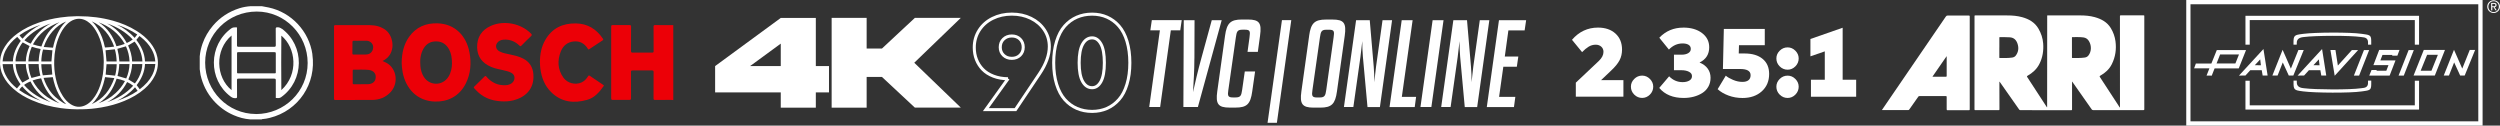 <?xml version="1.0" encoding="UTF-8"?><svg id="Layer_1" xmlns="http://www.w3.org/2000/svg" viewBox="0 0 820 41.19"><rect x="0" y="0" width="820" height="41.19" fill="#333333" stroke="none"/><defs><style>.cls-1{fill:#fff;}.cls-2{fill:none;stroke:#fff;stroke-miterlimit:10;}.cls-3{fill:#ec0007;}</style></defs><g><path class="cls-1" d="M376.94,35.1l3.5-25.15h-3.13l.49-3.34h9.81l-.49,3.34h-3.09l-3.5,25.15h-3.59Z"/><path class="cls-1" d="M391.76,19.11c0,3.95-.28,8.27-.45,11.11,.65-2.89,1.62-7.16,2.73-11.11l3.42-12.49h3.26l-7.81,28.48h-4.76l.12-28.48h3.54l-.04,12.49h0Z"/><path class="cls-1" d="M402.9,29.44c-.28,1.92-.2,2.52,1.47,2.52h.86c1.71,0,1.92-.61,2.2-2.52l.86-5.99h3.38l-.94,6.55c-.57,4.11-1.71,5.29-5.49,5.29h-1.95c-3.74,0-4.6-1.18-4.03-5.29l2.56-18.31c.57-4.11,1.79-5.29,5.54-5.29h1.95c3.79,0,4.56,1.18,3.99,5.29l-.73,5.33h-3.38l.65-4.76c.25-1.92,.25-2.52-1.47-2.52h-.86c-1.67,0-1.87,.61-2.15,2.52l-2.45,17.18h0Z"/><path class="cls-1" d="M418.82,40.27h-3.06l4.72-33.66h3.06l-4.72,33.66Z"/><path class="cls-1" d="M429.4,11.7c.57-4.11,1.79-5.29,5.54-5.29h2.15c3.74,0,4.56,1.18,3.99,5.29l-2.56,18.31c-.57,4.11-1.75,5.29-5.49,5.29h-2.15c-3.74,0-4.6-1.18-4.03-5.29l2.56-18.31Zm8.02,.57c.28-1.92,.25-2.52-1.47-2.52h-.86c-1.67,0-1.87,.61-2.15,2.52l-2.45,17.18c-.28,1.92-.2,2.52,1.47,2.52h.86c1.71,0,1.92-.61,2.2-2.52l2.4-17.18h0Z"/><path class="cls-1" d="M447.03,18.62c-.16-1.79-.2-3.46-.2-5.13-.2,1.67-.36,3.34-.61,5.21l-2.32,16.4h-3.09l3.99-28.48h4.48l1.3,15.22c.16,1.79,.2,3.46,.2,5.13,.2-1.67,.33-3.34,.57-5.16l2.12-15.18h3.13l-3.99,28.48h-4.07l-1.51-16.49h0Z"/><path class="cls-1" d="M459.76,6.62h3.58l-3.54,25.15h4.68l-.45,3.34h-8.26l3.99-28.48h0Z"/><path class="cls-1" d="M469.9,6.62h3.58l-3.99,28.48h-3.58l3.99-28.48Z"/><path class="cls-1" d="M478.93,18.62c-.16-1.79-.2-3.46-.2-5.13-.2,1.67-.36,3.34-.61,5.21l-2.32,16.4h-3.09l3.99-28.48h4.48l1.3,15.22c.16,1.79,.2,3.46,.2,5.13,.2-1.67,.33-3.34,.57-5.16l2.12-15.18h3.13l-3.99,28.48h-4.07l-1.51-16.49h0Z"/><path class="cls-1" d="M493.58,18.54h4.43l-.49,3.34h-4.43l-1.39,9.89h5.33l-.45,3.34h-8.91l3.99-28.48h8.91l-.49,3.34h-5.33l-1.18,8.59h0Z"/></g><g><path class="cls-1" d="M515.61,13.06c2.29-2.67,5.14-4.01,8.54-4.01,2.38,0,4.3,.66,5.73,1.96s2.15,3.06,2.15,5.26c0,1.3-.27,2.46-.82,3.51-.55,1.05-1.51,2.22-2.88,3.49l-3.18,3.02h7.33v5.42h-15.61v-4.6l7.56-7.13c1-.96,1.51-1.94,1.51-2.97,0-.7-.24-1.27-.72-1.7-.48-.43-1.09-.65-1.81-.65-.85,0-1.62,.22-2.33,.65-.7,.43-1.42,1.02-2.15,1.79l-3.32-4.05h0Z"/><path class="cls-1" d="M538.62,24.8c.98,0,1.82,.36,2.55,1.09s1.09,1.58,1.09,2.55-.36,1.86-1.09,2.59c-.73,.73-1.58,1.09-2.55,1.09s-1.86-.36-2.59-1.09c-.73-.73-1.09-1.6-1.09-2.59s.36-1.82,1.09-2.55,1.6-1.09,2.59-1.09Z"/><path class="cls-1" d="M552.13,9.05c2.5,0,4.54,.59,6.12,1.78,1.58,1.19,2.37,2.75,2.37,4.67,0,2.31-1.06,3.98-3.17,5.01,1.17,.47,2.06,1.14,2.68,2s.93,1.85,.93,3-.25,2.07-.73,2.93c-.49,.86-1.15,1.55-1.99,2.08s-1.78,.93-2.81,1.2-2.13,.41-3.29,.41c-3.48,0-6.15-1.09-8.01-3.29l3.24-3.81c1.24,1.27,2.72,1.91,4.43,1.91,.88,0,1.62-.17,2.2-.51s.87-.83,.87-1.46-.33-1.09-.99-1.43-1.49-.51-2.48-.51h-2.44v-5.09h2.5c.88,0,1.61-.16,2.17-.5s.85-.79,.85-1.39-.24-1.04-.71-1.34-1.13-.46-1.97-.46c-1.71,0-3.21,.67-4.5,2.01l-3.15-3.88c2.11-2.22,4.74-3.32,7.87-3.32h0Z"/><path class="cls-1" d="M578.85,14.82h-8.46l-.08,2.72h1.88c2.55,0,4.53,.59,5.96,1.78s2.13,2.83,2.13,4.93c0,2.36-.81,4.27-2.43,5.72-1.61,1.44-3.71,2.17-6.3,2.17-1.65,0-3.19-.27-4.63-.81s-2.61-1.23-3.53-2.08l2.67-4.43c.57,.5,1.37,.96,2.4,1.39,1.03,.43,2.04,.65,3.05,.65,.87,0,1.53-.18,2-.56s.69-.92,.69-1.65c0-1.34-1.14-2.02-3.43-2.02h-5.65l.3-13.15h13.43v5.36h0Z"/><path class="cls-1" d="M586.33,15.54c.98,0,1.82,.36,2.55,1.09,.73,.73,1.09,1.58,1.09,2.55s-.36,1.86-1.09,2.59c-.73,.73-1.58,1.09-2.55,1.09s-1.86-.36-2.59-1.09c-.73-.73-1.09-1.6-1.09-2.59s.36-1.82,1.09-2.55,1.6-1.09,2.59-1.09Zm0,9.27c.98,0,1.82,.36,2.55,1.09s1.09,1.58,1.09,2.55-.36,1.86-1.09,2.59c-.73,.73-1.58,1.09-2.55,1.09s-1.86-.36-2.59-1.09c-.73-.73-1.09-1.6-1.09-2.59s.36-1.82,1.09-2.55,1.6-1.09,2.59-1.09Z"/><path class="cls-1" d="M598.53,26.15v-9.3l-4.71,1.63v-5.69l10.57-3.69V26.15h4.43v5.57h-14.83v-5.57h4.53Z"/></g><g><path id="path2633" class="cls-1" d="M718.48,39.79V1.39h94.4V39.79h-94.4ZM814.29,0h-97.2V41.19h97.2"/><path id="path2635" class="cls-1" d="M817.47,2.05h.39c.33,0,.64,0,.64-.4,0-.33-.28-.38-.54-.38h-.5v.78h0Zm-.38-1.09h.94c.58,0,.85,.23,.85,.7s-.28,.63-.64,.66l.7,1.08h-.4l-.66-1.05h-.4v1.05h-.38V.97h0Zm.82,3c.97,0,1.71-.77,1.71-1.79s-.75-1.77-1.71-1.77-1.72,.77-1.72,1.77,.75,1.79,1.72,1.79Zm0-3.87c1.14,0,2.1,.9,2.1,2.08s-.96,2.1-2.1,2.1-2.1-.9-2.1-2.1,.97-2.08,2.1-2.08"/><path id="path2637" class="cls-1" d="M737.91,14.64V6.58h54.15V14.66h1.39V5.18h-56.94V14.65"/><path id="path2639" class="cls-1" d="M736.51,26.48v9.46h56.94v-9.46h-1.39v8.07h-54.15v-8.07"/><path id="path2641" class="cls-1" d="M753.34,14.64v-.57c0-1.08,.65-1.71,1.97-1.88l.39-.05c3.71-.48,14.97-.55,18.74,0l.81,.11c.98,.13,1.47,.69,1.46,1.66v.73h1.05v-.72c.03-2.2-.17-2.42-2.37-2.72l-.79-.11c-3.84-.57-15.27-.49-19.04,0l-.39,.05c-2.59,.33-2.92,.46-2.91,2.93v.57"/><path id="path2643" class="cls-1" d="M752.28,26.44v.57c-.03,2.47,.3,2.6,2.9,2.93l.39,.05c3.76,.49,15.2,.57,19.04,0l.79-.11c2.2-.3,2.39-.52,2.37-2.72v-.72h-1.06v.73c.02,.97-.47,1.53-1.45,1.66l-.81,.11c-3.78,.55-15.03,.48-18.74,0l-.39-.05c-1.33-.17-1.98-.8-1.97-1.88v-.57"/><path id="path2645" class="cls-1" d="M764.38,16.39h1.65l.79,5.11,4.6-5.08h2.04l-7.68,8.43"/><path id="path2647" class="cls-1" d="M784.61,18.26l.1-.25h-3.26l-.69,1.79h4.97l-1.93,4.99h-6.68l.75-1.84h1.71l-.1,.24h3.24l.7-1.82h-4.95l1.9-4.99h6.67l-.7,1.87"/><path id="path2649" class="cls-1" d="M753.88,16.39h1.75l-3.42,8.39h-1.49l-1.97-4.3-1.7,4.3h-1.71l3.36-8.44,2.71,6.17"/><path id="path2651" class="cls-1" d="M775.38,16.42h1.7l-3.29,8.37h-1.71"/><path id="path2653" class="cls-1" d="M790.03,16.42h1.7l-3.29,8.37h-1.71"/><path id="path2655" class="cls-1" d="M810.08,16.38h1.76l-3.42,8.39h-1.49l-1.97-4.3-1.7,4.3h-1.71l3.36-8.44,2.71,6.17"/><path id="path2657" class="cls-1" d="M733.21,20.82l1.18-2.96h-6.19l-1.17,2.96h6.18Zm-9.46,3.97l.94-2.38h-5.02l.57-1.57h5.09l1.78-4.42h9.59l-2.39,6.01h-7.92l-.94,2.38"/><path id="path2659" class="cls-1" d="M741.58,21.41l-.23-1.94-1.77,1.91,2,.03h0Zm-7.19,3.38l8.02-8.71,1.37,8.7h-1.63l-.3-1.76h-3.75l-1.6,1.76"/><path id="path2661" class="cls-1" d="M760.81,21.41l-.23-1.94-1.77,1.91,2,.03h0Zm-7.19,3.38l8.02-8.71,1.37,8.7h-1.63l-.3-1.76h-3.75l-1.6,1.76"/><path id="path2663" class="cls-1" d="M793.98,23.19h3.54l2.1-5.21h-3.53l-2.11,5.21h0Zm-2.33,1.59l3.35-8.4h6.95l-3.33,8.4"/></g><g><path class="cls-1" d="M679.63,26.79v.28c0,2.92,0,5.84,0,8.76,0,.25-.05,.32-.31,.32-5.54-.01-11.08-.02-16.62-.02-.21,0-.33-.07-.44-.24-2.07-2.96-4.15-5.91-6.22-8.86-.06-.09-.12-.17-.19-.26-.09,.08-.05,.17-.05,.25,0,2.95,0,5.9,.02,8.84,0,.22-.06,.28-.27,.27-2.54,0-5.09,0-7.63,0-.26,0-.29-.08-.29-.31,0-7.99,0-15.97,.01-23.96,0-2.18,0-4.35,0-6.53,0-.22,.04-.29,.28-.29,3.5,.01,7,0,10.49,.02,1.64,0,3.27,.13,4.86,.57,2.23,.62,4.14,1.7,5.35,3.78,.87,1.5,1.41,3.11,1.54,4.83,.18,2.35-.17,4.63-1.25,6.75-.86,1.69-2.22,2.91-3.85,3.84-.26,.15-.26,.25-.11,.48,2.1,3.21,4.2,6.43,6.29,9.65,.05,.08,.11,.16,.18,.26,.07-.12,.04-.23,.04-.34,0-9.82,0-19.63,.02-29.45,0-.45-.06-.39,.38-.39,3.47,0,6.94,0,10.41,.01,1.63,0,3.25,.13,4.83,.57,2.16,.61,4.05,1.62,5.26,3.62,.79,1.31,1.3,2.73,1.51,4.24,.36,2.66,0,5.22-1.23,7.63-.83,1.64-2.16,2.81-3.74,3.71-.27,.15-.26,.25-.11,.48,2.12,3.24,4.23,6.48,6.34,9.72,.05,.08,.11,.16,.17,.26,.09-.11,.05-.23,.05-.33,0-8.82,0-17.65-.01-26.47,0-1.07,0-2.14,0-3.21,0-.19,.05-.24,.24-.24,2.51,0,5.01,0,7.52,0,.27,0,.23,.14,.23,.3,0,7.09,0,14.18,0,21.27,0,3.06,0,6.13,0,9.19,0,.25-.05,.32-.31,.32-5.49,0-10.98,0-16.48,0-.22,0-.34-.08-.47-.25-2.07-2.96-4.15-5.91-6.22-8.86-.05-.08-.11-.15-.16-.23l-.06,.02Zm-23.85-11.19c0,1.06,0,2.12,0,3.18,0,.13-.03,.25,.18,.25,1.35,0,2.7,.05,4.04-.15,.51-.07,.92-.3,1.21-.7,.84-1.16,.99-2.43,.56-3.78-.4-1.24-1.15-2.06-2.54-2.16-1.1-.08-2.19-.05-3.29-.05-.19,0-.15,.13-.15,.24,0,1.06,0,2.12,0,3.18Zm23.82,.01c0,1.05,0,2.1,0,3.15,0,.14-.03,.26,.19,.26,1.35,0,2.7,.05,4.04-.15,.48-.07,.87-.29,1.17-.66,.94-1.18,1.15-3.12,.16-4.75-.42-.68-1.01-1.08-1.81-1.19-1.19-.15-2.38-.09-3.58-.1-.21,0-.17,.13-.17,.25,0,1.06,0,2.12,0,3.18Z"/><path class="cls-1" d="M617.27,36.08c.75-1.1,1.49-2.18,2.22-3.25,6.25-9.14,12.5-18.27,18.75-27.41,.16-.24,.33-.33,.62-.33,2.29,.01,4.59,.01,6.88,0,.24,0,.33,.04,.33,.31,0,10.14,0,20.29,0,30.43,0,.25-.06,.32-.32,.32-2.31-.01-4.63-.01-6.94,0-.24,0-.3-.06-.3-.3,0-1.35,0-2.7,0-4.05,0-.23-.07-.28-.29-.28-2.88,0-5.76,0-8.64,0-.19,0-.29,.06-.4,.21-.98,1.4-1.96,2.79-2.94,4.18-.08,.12-.15,.19-.32,.19-2.84,0-5.69,0-8.53,0-.03,0-.05,0-.13-.02Zm21.24-17.63c-.06,.06-.08,.07-.09,.08-1.48,2.14-2.97,4.29-4.45,6.43-.04,.05-.11,.1-.08,.17,.04,.09,.14,.04,.21,.04,1.38,0,2.75,0,4.13,0,.23,0,.28-.07,.28-.29,0-2.07,0-4.14,0-6.21,0-.06,0-.13,0-.24Z"/></g><g><path class="cls-1" d="M267.59,5.88v15.79h4.32v8.63h-4.32v5.02h-11.5v-5.02h-21.53v-8.63l21.53-15.79h11.5Zm-11.5,15.79v-7.36l-10.06,7.36h10.06Z"/><path class="cls-1" d="M284.26,25.25v10.06h-11.48V5.86h11.48V15.92h5.02l10.8-10.06h15.07l-15.27,14.72,15.27,14.72h-15.07l-10.8-10.06h-5.02Z"/></g><g><path class="cls-3" d="M220.83,32.82c-.97-.12-1.96-.03-2.94-.05-1-.02-2-.02-3,0-.4,.01-.53-.08-.53-.52,.02-2.85,0-5.7,.02-8.56,0-.43-.07-.59-.56-.59-2.11,.03-4.22,.02-6.34,0-.41,0-.53,.1-.52,.52,.02,2.85,0,5.7,.02,8.56,0,.47-.12,.59-.58,.58-1.8-.03-3.59-.02-5.39,0-.39,0-.54-.07-.54-.51,.01-7.84,.01-15.67,0-23.5,0-.41,.1-.53,.52-.52,1.83,.02,3.67,.02,5.51,0,.39,0,.49,.1,.49,.5-.02,2.65,0,5.3-.02,7.94,0,.43,.07,.6,.56,.59,2.11-.03,4.22-.02,6.34,0,.4,0,.53-.08,.52-.51-.02-2.67,0-5.33-.02-8,0-.41,.09-.52,.52-.52,1.98,.02,3.97,.01,5.95,.01v24.58h0Z"/><path class="cls-3" d="M165.6,33.27c-3.33,0-6.17-.75-8.56-2.82-.53-.47-1.01-.97-1.49-1.5-.19-.21-.2-.33,.01-.54,1.13-1.1,2.26-2.2,3.37-3.31,.26-.26,.38-.23,.61,.04,1.71,1.99,3.86,2.99,6.51,2.79,1.29-.1,2.31-.79,2.6-1.75,.29-.98-.04-1.81-.94-2.3-.82-.45-1.73-.64-2.63-.85-1.36-.31-2.72-.54-4.01-1.1-2.82-1.21-4.5-3.23-4.57-6.4-.06-3.34,1.49-5.69,4.51-7.05,4.29-1.92,9.89-.81,13.16,2.54,.34,.34,.33,.53-.02,.86-1.07,1-2.1,2.04-3.13,3.09-.27,.27-.39,.22-.64-.02-1.48-1.42-3.23-2.11-5.3-1.93-.78,.07-1.48,.37-1.97,1.01-.74,.97-.42,2.2,.7,2.81,1.14,.62,2.42,.78,3.67,1.06,1.43,.32,2.85,.64,4.16,1.33,2.07,1.08,3.13,2.81,3.31,5.1,.41,5.11-2.96,7.67-6.54,8.58-.39,.1-.8,.17-1.2,.23-.62,.1-1.25,.13-1.65,.11l.03,.02Z"/><path class="cls-3" d="M177.09,20.64c-.01-2.85,.47-5.28,1.74-7.5,2.22-3.87,5.66-5.52,10.03-5.46,3.86,.05,6.73,1.84,8.87,4.97,.19,.27,.21,.4-.09,.6-1.44,.94-2.88,1.89-4.31,2.85-.22,.14-.34,.21-.51-.08-1.08-1.79-2.66-2.66-4.74-2.41-2.05,.24-3.45,1.47-4.16,3.33-1.15,2.97-1.01,5.9,.9,8.55,1.33,1.83,3.87,2.45,5.88,1.57,.97-.42,1.65-1.19,2.2-2.06,.19-.3,.32-.3,.59-.11,1.42,.97,2.85,1.93,4.28,2.89,.18,.12,.41,.2,.2,.5-1.4,1.96-2.95,3.78-5.35,4.46-4.4,1.26-8.5,.81-11.89-2.57-2.08-2.07-3.09-4.7-3.48-7.58-.1-.76-.14-1.51-.13-1.97h-.02Z"/><path class="cls-3" d="M127.51,21.11c-.6-.47-1.28-.79-2.07-1.1,4.66-2.13,3.78-8.11,1.09-10.13-1.53-1.16-3.27-1.6-5.15-1.63-3.78-.03-7.56,0-11.34-.01-.33,0-.48,.05-.48,.43,.01,7.89,.01,15.78,0,23.67,0,.37,.11,.46,.47,.46,4.01-.01,8,.01,12.01-.02,2.35-.02,4.42-.8,6.07-2.56,2.45-2.63,2.16-6.97-.61-9.13h.01Zm-11.93-3.56c.03-1.24,.02-2.48,.03-3.72,0-.33,.1-.49,.49-.47,.68,.04,1.37,0,2.06,0h2.06c1.1,.01,2.05,.84,2.16,1.85,.13,1.23-.57,2.32-1.69,2.59-.25,.06-.51,.09-.77,.09h-3.89c-.27,0-.45,0-.43-.36h-.02Zm7.58,8.35c-.22,.99-1.08,1.64-2.38,1.71-.8,.05-1.59,0-2.38,0v.02c-.78,0-1.55-.01-2.33,0-.28,0-.38-.06-.38-.36,.02-1.35,0-2.7,0-4.05,0-.23,.02-.38,.32-.37,1.67,.05,3.33-.11,4.99,.09,1.68,.22,2.52,1.38,2.16,2.95h0Z"/><path class="cls-3" d="M153.97,17.12c-1.01-5.33-4.68-9.23-10.31-9.46-3.93-.17-7.19,1.19-9.5,4.46-1.76,2.5-2.36,5.34-2.41,8.48,.04,.95,.11,2.04,.32,3.12,1.03,5.32,4.71,9.42,10.57,9.59,4.12,.12,7.99-1.65,10.13-5.91,1.64-3.27,1.88-6.74,1.21-10.28h0Zm-6.89,8.06c-1.93,3.09-6.28,3.03-8.15-.09-.63-1.06-.93-2.22-1.04-3.42-.18-2.01,0-3.97,1.04-5.75,.97-1.66,2.44-2.42,4.35-2.34,1.83,.07,3.13,1.01,4,2.59,.74,1.35,.97,2.82,.97,4.67-.01,1.31-.27,2.91-1.16,4.34h-.01Z"/><g><path class="cls-1" d="M92.44,9.45c-.45-.33-.89-.53-1.47-.5-.39,.02-.54,.09-.53,.52,.03,1.78,0,3.56,.02,5.33,0,.45-.11,.55-.55,.55-3.87-.02-7.74-.02-11.63,0-.42,0-.56-.09-.55-.54,.03-1.8,.01-3.59,0-5.39,0-.17,.14-.45-.22-.46-.59,0-1.13-.02-1.68,.37-7.5,5.47-7.59,16.78-.18,22.34,.5,.37,.99,.58,1.63,.53,.35-.02,.47-.09,.47-.47-.02-1.81,0-3.63-.02-5.45,0-.38,.09-.5,.49-.49,1.95,.02,3.89,0,5.84,0s3.89,.01,5.84,0c.42,0,.56,.08,.56,.54-.03,1.8-.01,3.59,0,5.39,0,.16-.11,.43,.18,.43,.52,0,1.04,.11,1.54-.25,7.67-5.44,7.81-16.88,.27-22.49h-.01Zm-16.49,20.1c-5.16-4.14-5.61-13.17,0-17.9V29.53Zm14.52-5.89c0,.3-.06,.4-.39,.4-3.99-.01-7.96,0-11.95,0-.27,0-.38-.04-.38-.35,.01-2.07,.02-4.14,0-6.22,0-.33,.11-.38,.41-.38,1.98,.01,3.97,0,5.94,0h5.89c.35,0,.48,.06,.47,.45-.02,2.04-.02,4.07,0,6.11h.01Zm1.81,5.89c-.06-.74-.05-17.37,0-17.86,4.81,3.96,5.74,12.66,0,17.86Z"/><path class="cls-1" d="M102.47,17.8c-1.09-7.54-6.9-13.76-14.34-15.34-.75-.16-1.49-.29-2.25-.43h-3.68c-1.25,.09-2.48,.3-3.69,.68-3.42,1.1-6.31,2.96-8.65,5.69-1.52,1.78-2.68,3.76-3.45,5.97-.47,1.34-.77,2.69-.9,4.1v4.22c.14,.63,.12,1.27,.27,1.91,.71,3.11,2.08,5.88,4.18,8.29,1.86,2.12,4.08,3.76,6.67,4.88,1.74,.76,3.55,1.25,5.45,1.39h3.78c.03-.12,.13-.1,.22-.1,.82-.05,1.62-.21,2.4-.4,9.42-2.35,15.37-11.21,13.97-20.84h.01Zm-18.53,19.59c-9.16,0-16.65-7.58-16.65-16.85S74.82,3.78,84.23,3.79c9.19,0,16.68,7.58,16.68,16.88s-7.56,16.74-16.98,16.74h0Z"/></g></g><path class="cls-1" d="M25.9,5.32c3.78,0,7.5,.45,11.15,1.47,2.73,.76,5.33,1.82,7.73,3.33,1.72,1.07,3.28,2.34,4.55,3.94,1.1,1.38,1.91,2.9,2.27,4.64,.43,2.09,.16,4.1-.76,6.03-.82,1.71-2,3.14-3.42,4.38-1.97,1.73-4.23,3-6.64,4-2.43,1.01-4.95,1.69-7.52,2.13-2.14,.38-4.3,.58-6.48,.61-2.28,.05-4.55-.07-6.81-.38-3.29-.46-6.48-1.27-9.52-2.6-2.18-.95-4.22-2.13-6.02-3.71-1.39-1.21-2.57-2.6-3.4-4.27C.23,23.28-.12,21.58,.04,19.77c.14-1.64,.71-3.14,1.58-4.52,1.08-1.71,2.5-3.1,4.13-4.28,2.12-1.55,4.47-2.67,6.94-3.54,2.32-.81,4.71-1.36,7.13-1.7,1.71-.25,3.45-.38,5.19-.41h.88Zm8.13,15.29v-.32c0-.11,0-.23,0-.34-.03-1.51-.2-3.02-.52-4.51-.42-1.91-1.06-3.76-2.1-5.44-.71-1.16-1.57-2.21-2.73-2.97-1.29-.84-2.69-1.11-4.19-.65-1.1,.34-1.99,1.02-2.76,1.84-1,1.07-1.71,2.3-2.29,3.64-1.09,2.55-1.58,5.22-1.66,7.98-.06,2,.1,3.97,.53,5.93,.45,2.05,1.16,3.99,2.32,5.77,.69,1.04,1.49,1.97,2.56,2.65,1.47,.93,3.03,1.11,4.65,.41,1.04-.45,1.88-1.18,2.59-2.05,1.13-1.36,1.89-2.93,2.45-4.59,.81-2.38,1.14-4.84,1.14-7.35h0Zm10.69-7.52c1.61,2.07,2.71,4.37,2.84,7.06h3.36v-.14c-.1-1.33-.49-2.57-1.14-3.75-.89-1.62-2.13-2.95-3.57-4.09-.16-.13-.32-.25-.47-.36l-1.02,1.28h0Zm2.84,7.91c-.12,2.64-1.18,4.9-2.73,6.92l1.01,1.35c.87-.66,1.69-1.4,2.43-2.23,1.27-1.46,2.2-3.09,2.54-5.01,.06-.34,.08-.68,.14-1.03h-3.38Zm-43.33-.86c.05-1.24,.32-2.43,.78-3.57,.47-1.14,1.09-2.2,1.81-3.17l-1.16-1.29s-.05,.04-.08,.05c-.76,.61-1.47,1.27-2.12,2.01-1.27,1.47-2.19,3.14-2.5,5.09-.05,.28-.06,.58-.1,.87h3.37Zm2.48,7.47c-.69-.95-1.29-1.99-1.73-3.1s-.7-2.28-.75-3.48H.88v.26c.1,1.13,.4,2.19,.91,3.21,.67,1.36,1.58,2.52,2.68,3.55,.36,.34,.73,.65,1.08,.96l1.17-1.37h0v-.02ZM42.01,14.91c.78,1.64,1.25,3.39,1.33,5.24h3.37c-.12-2.48-1.07-4.63-2.56-6.51l-2.13,1.28h0ZM14.29,25.53c.46,1.58,1.41,3.55,2.78,5.17,1.25,1.47,3.72,3.32,4.63,3.44-.58-.53-1.09-1.11-1.54-1.74-1.2-1.71-1.98-3.62-2.5-5.63-.12-.47-.22-.94-.34-1.46-1,.08-2.01,.16-3.03,.23h0Zm29.05-4.52c-.04,.88-.16,1.75-.38,2.59-.21,.85-.52,1.68-.86,2.44l2.15,1.33c.99-1.27,1.75-2.72,2.15-4.33,.16-.67,.28-1.35,.28-2.03h-3.35Zm-13.23,13.13c3.76-1.69,6.05-4.65,7.39-8.53l-3.04-.31c-.06,.32-.12,.6-.19,.86-.47,2.01-1.16,3.91-2.27,5.66-.54,.85-1.16,1.62-1.9,2.32h0ZM7.45,13.91c-1.26,1.45-2.49,4.71-2.34,6.23h3.35c.06-1.78,.51-3.45,1.24-5.03l-2.24-1.2h0Zm9.94,1.72c.32-1.57,.77-3.06,1.43-4.49,.67-1.44,1.49-2.77,2.64-3.86l.24-.24c-1.77,.72-3.24,1.84-4.49,3.28-1.29,1.48-2.22,3.17-2.86,5.09l3.03,.23h0Zm-12.28,5.38c.11,2.29,.93,4.3,2.23,6.08l2.23-1.24c-.25-.77-.51-1.56-.74-2.35-.23-.82-.32-1.64-.36-2.49h-3.35Zm32.33-5.71c-1.36-3.76-3.64-6.63-7.31-8.28,0,.03,.02,.05,.04,.06,.72,.66,1.33,1.42,1.85,2.24,1.19,1.88,1.91,3.94,2.37,6.1,.03,.12,.05,.16,.18,.15,.43-.04,.87-.05,1.3-.09,.51-.05,1.02-.12,1.57-.19h0ZM10.69,26.4c1.95,3.68,4.98,6.06,8.81,7.49-3.11-1.91-4.9-4.8-6.01-8.21-.95,.16-1.88,.39-2.81,.71h0Zm27.57-.61c-1.11,3.34-2.88,6.18-5.93,8.08,2.11-.74,3.99-1.86,5.62-3.37,1.24-1.13,2.25-2.43,3.04-3.92-.9-.35-1.8-.6-2.74-.78h0ZM10.8,14.56c.93,.31,1.84,.54,2.78,.69,.56-1.62,1.25-3.15,2.24-4.53,1-1.39,2.23-2.52,3.68-3.44-3.76,1.4-6.72,3.72-8.7,7.28h0Zm27.7,1.46c.14,.67,.31,1.35,.42,2.03,.11,.7,.16,1.4,.24,2.1h3.33c-.06-1.75-.47-3.41-1.18-4.95l-2.81,.81h0Zm-6.15-8.7c2.98,1.85,4.74,4.61,5.85,7.85,.93-.18,1.82-.43,2.71-.77-1.97-3.45-4.89-5.71-8.56-7.08ZM9.3,20.14h3.39c.05-1.38,.26-2.73,.63-4.06-.05,0-.07-.02-.1-.03-.91-.17-1.8-.38-2.67-.69-.13-.05-.14,.03-.17,.11-.43,1-.74,2.04-.91,3.13-.07,.5-.11,1.01-.17,1.53h0Zm32.1,5.61c.66-1.49,1.03-3.08,1.08-4.74h-3.36c-.05,1.34-.24,2.65-.59,3.9l2.88,.83h0ZM9.32,21.02c.06,1.6,.39,3.13,1,4.55,.99-.26,1.95-.5,2.92-.76-.33-1.24-.52-2.5-.56-3.8h-3.36Zm25.3-4.53l.32,3.67h3.32c-.04-1.37-.23-2.71-.59-3.99l-3.06,.32Zm-20.51-.23c-.34,1.25-.53,2.56-.56,3.9h3.32l.32-3.66-3.08-.25h0Zm24.15,4.79h-3.32l-.28,3.43,3.1,.33c.32-1.22,.49-2.46,.52-3.76h0Zm-21.39,0h-3.32c.03,1.25,.19,2.48,.49,3.66l3.11-.26-.28-3.41Zm-.21,12.47c-2.97-1.55-5.17-3.83-6.66-6.81-.51,.15-1.8,.86-2.1,1.16,2.36,2.75,5.38,4.48,8.76,5.65h0Zm0-25.82c-1.65,.54-3.21,1.26-4.68,2.18-1.47,.93-2.82,2.01-3.96,3.33,.47,.37,1.66,.99,2.08,1.09,1.48-2.89,3.66-5.1,6.56-6.6h0Zm25.04,19.21c-1.49,2.9-3.67,5.11-6.56,6.61,3.27-1.13,6.19-2.8,8.54-5.39-.61-.5-1.26-.89-1.98-1.22Zm-6.57-19.21c2.81,1.47,4.96,3.61,6.45,6.41,.71-.32,1.36-.69,1.95-1.16-2.34-2.52-5.2-4.15-8.41-5.26h0ZM13.37,33.04c-2.34-1.16-4.41-2.67-6.08-4.71-.32,.25-.87,.92-.99,1.2,2.16,1.55,4.54,2.67,7.07,3.51h0Zm0-24.92c-2.48,.82-4.84,1.91-6.98,3.44,.29,.43,.62,.8,1.01,1.13,1.66-1.97,3.69-3.44,5.97-4.58h0Zm30.91,20.51c-1.66,1.92-3.65,3.33-5.86,4.43,2.37-.78,4.62-1.82,6.72-3.26l-.85-1.18h0Zm-5.87-20.5c2.17,1.07,4.12,2.45,5.75,4.3l.86-1.12c-2.08-1.4-4.29-2.42-6.61-3.19h0Z"/><g><path class="cls-2" d="M330.63,25.83c-1.77-.01-3.37-.3-4.79-.85-1.42-.55-2.59-1.29-3.49-2.22-.91-.93-1.6-2.01-2.08-3.23s-.71-2.54-.71-3.95c0-2.08,.53-3.96,1.6-5.64,1.07-1.68,2.54-2.98,4.42-3.91s3.97-1.4,6.29-1.4,4.39,.46,6.26,1.37,3.35,2.19,4.43,3.81c1.08,1.63,1.62,3.45,1.62,5.47,0,2.77-1.07,5.74-3.21,8.92l-7.89,11.76h-9.72l7.28-10.15Zm-1.48-7.72c.71,.69,1.62,1.03,2.72,1.03s2-.34,2.7-1.03,1.05-1.56,1.05-2.62-.35-1.97-1.05-2.66c-.7-.69-1.6-1.03-2.7-1.03s-2,.35-2.72,1.04-1.07,1.58-1.07,2.65,.35,1.93,1.07,2.62Z"/><path class="cls-2" d="M358.21,4.64c1.79,0,3.43,.33,4.91,.99s2.79,1.63,3.91,2.91c1.12,1.28,1.99,2.95,2.62,5.01,.62,2.06,.94,4.41,.94,7.04s-.31,4.99-.94,7.04c-.62,2.06-1.49,3.73-2.62,5.01-1.12,1.28-2.42,2.25-3.91,2.91-1.49,.66-3.12,.99-4.91,.99s-3.48-.33-5-.99c-1.52-.66-2.84-1.63-3.98-2.91-1.13-1.28-2.02-2.95-2.66-5.01-.64-2.06-.96-4.41-.96-7.04s.32-4.99,.96-7.04c.64-2.06,1.52-3.73,2.66-5.01,1.14-1.28,2.46-2.25,3.98-2.91,1.52-.66,3.18-.99,5-.99Zm0,7.78c-1.27,0-2.3,.67-3.08,2.02-.78,1.35-1.17,3.4-1.17,6.15s.39,4.81,1.17,6.16c.78,1.35,1.8,2.02,3.08,2.02,1.19,0,2.15-.67,2.9-2.02s1.12-3.4,1.12-6.16-.37-4.81-1.12-6.15-1.71-2.02-2.9-2.02Z"/></g></svg>